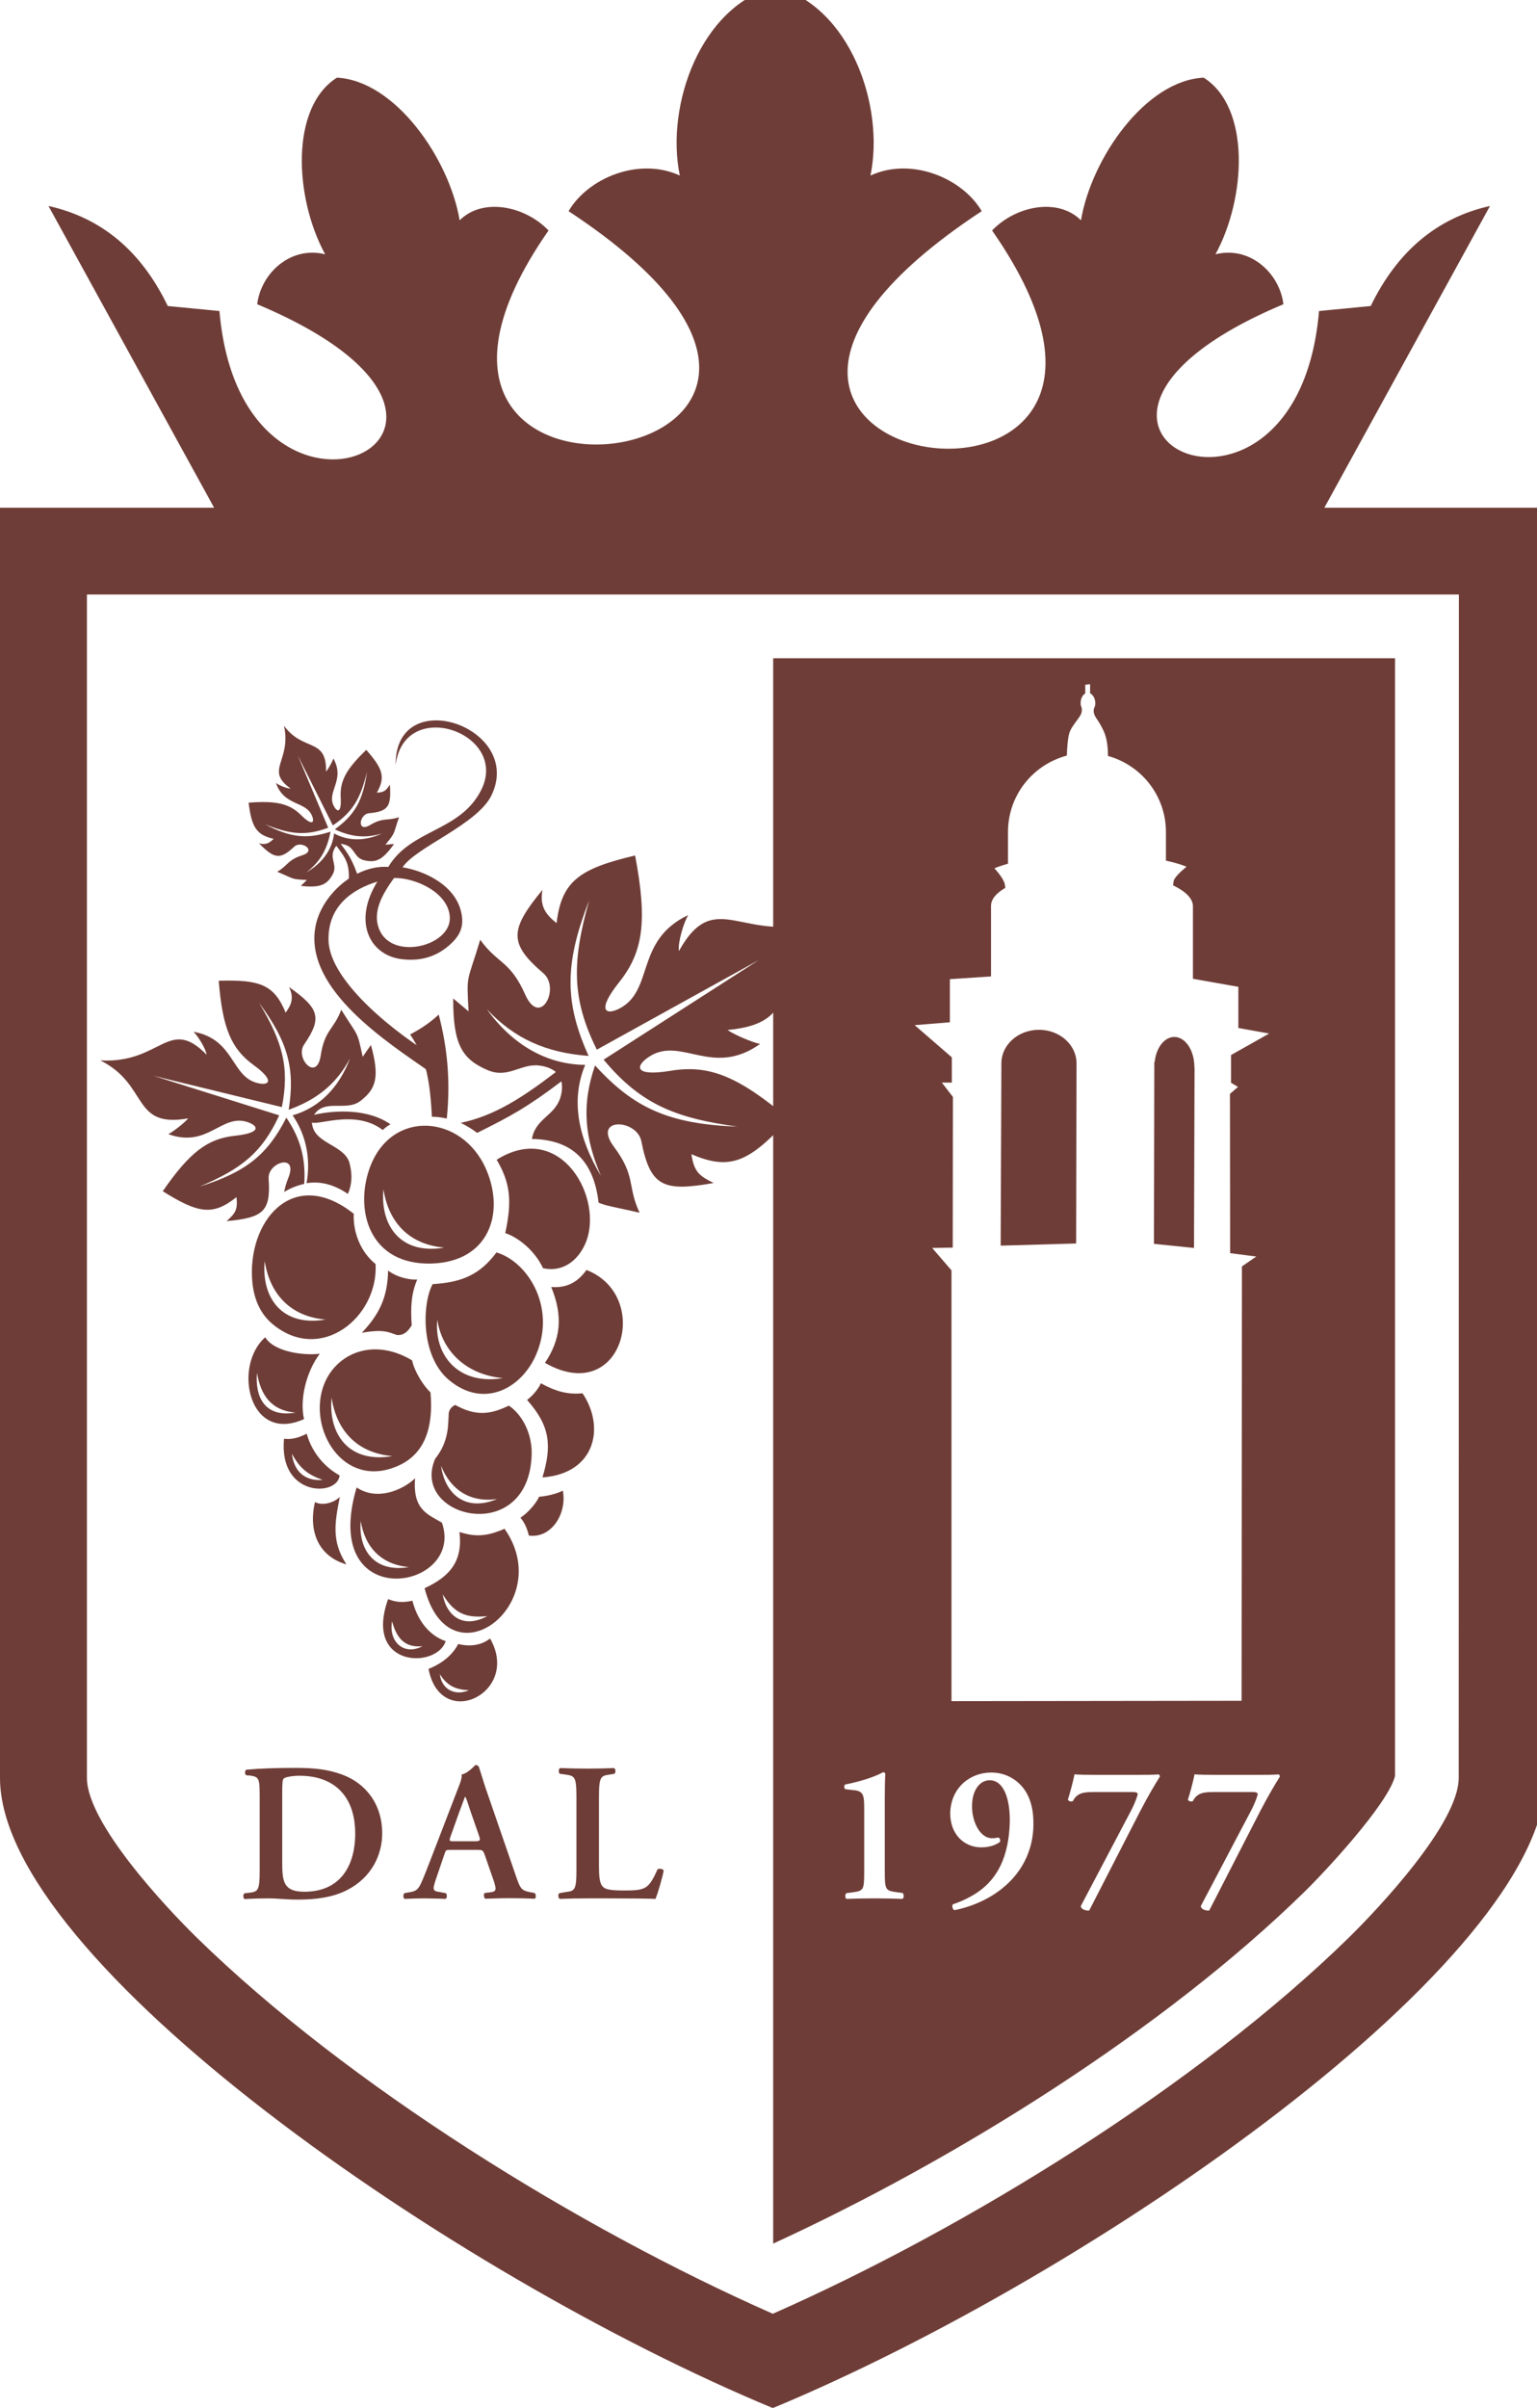 <?xml version="1.0" encoding="utf-8"?>
<!-- Generator: Adobe Illustrator 25.4.1, SVG Export Plug-In . SVG Version: 6.00 Build 0)  -->
<svg version="1.1" id="Laag_1" xmlns="http://www.w3.org/2000/svg" xmlns:xlink="http://www.w3.org/1999/xlink" x="0px" y="0px"
	 viewBox="0 0 55 86.1" style="enable-background:new 0 0 55 86.1;" xml:space="preserve">
<style type="text/css">
	.st0{fill-rule:evenodd;clip-rule:evenodd;fill:#6F3D37;}
	.st1{fill:#6F3D37;}
</style>
<g transform="matrix(.064 0 0 -.064 0 86.111)">
	<path class="st0" d="M433.4,1353c-41.7-10.8-61.4-66.5-53.3-105.6c-22.8,10.5-51.3-1.3-62.2-19.9
		c220.3-144.9-140.5-196.3-11.2-10.8c-13.1,13.7-36.7,18.6-49.7,5.7c-5.8,34.4-36,78-68.6,79.7c-26.3-16.6-23.8-67.2-6.6-98.7
		c-19.1,4.8-35.8-10.3-38-27.9c168.2-70.6-8.5-151.6-21.1-3.8c-9.6,0.9-19.3,1.9-28.9,2.8c-14.8,30.7-37,49.3-66.7,55.9
		c37.7-68.6,75.3-137.1,113-205.7h580c37.7,68.6,75.3,137.1,113,205.7c-29.6-6.6-51.8-25.3-66.7-55.9c-9.6-0.9-19.3-1.9-28.9-2.8
		c-12.4-145.9-184.4-65.2-19.9,3.8c-2.2,17.6-18.9,32.7-38,27.9c17.2,31.5,19.7,82.1-6.6,98.7c-32.6-1.6-62.8-45.2-68.6-79.7
		c-13,12.9-36.6,8-49.7-5.7c132-189.3-229.7-136.5-5.8,10.8c-10.9,18.6-39.5,30.4-62.2,19.9C494.8,1286.4,475.2,1342.2,433.4,1353z"
		/>
	<path class="st1" d="M157.8,343.7c0,5.2,0.1,7.5,0.9,8.1c0.8,0.7,4.3,1.5,8.9,1.5c18.4,0,31-10.6,31-32.3
		c0-18.6-8.8-32.5-28.4-32.5c-11.7,0-12.4,5.7-12.4,16.4V343.7z M150.7,284.8c4.1,0,9.2-0.7,16-0.7c10,0,19.5,1.3,27.3,5.3
		c13.6,6.9,19.7,19.5,19.7,31.7c0,16.4-9.3,28.1-22.5,32.9c-8,2.9-15.5,3.7-26,3.7c-10.8,0-19.6-0.3-27.5-1
		c-0.9-0.6-0.9-2.5-0.1-3.1l2.3-0.2c5.2-0.7,5.3-2,5.3-12.6v-40.3c0-11.7-1-12-6.2-12.6l-2.4-0.3c-0.8-0.8-0.7-2.8,0.2-3.2
		C141.5,284.7,146.5,284.8,150.7,284.8"/>
	<path class="st1" d="M252.1,319.9l4.6,12.9c2,5.2,2.9,7.9,3.3,8.7h0.2c0.5-0.8,1.2-2.9,3.1-8.7l4.6-13.2c0.9-2.6,0.4-2.9-2.6-2.9
		h-11.4C251.2,316.7,250.9,316.7,252.1,319.9z M237.4,284.8c4.5-0.1,8.1-0.1,11.7-0.3c0.9,0.4,1,2.4,0.2,3.2l-3.2,0.6
		c-4.1,0.6-4.5,0.9-2.3,7.4l4.5,13.2c1,3,0.9,3,3.7,3h14.6c3.1,0,3.4,0,4.5-3l5.2-15c1.4-4.7,1.1-5.4-2.9-5.8l-2.4-0.3
		c-0.7-0.7-0.5-2.6,0.3-3.2c3.8,0.1,8.7,0.3,13.4,0.3c5.7,0,9.8-0.1,14.3-0.3c0.8,0.5,0.8,2.4-0.1,3.2l-1.7,0.3
		c-5.6,1-6.2,1.8-8.7,9.1l-15.9,46.1c-1.8,4.9-3.2,10.1-4.9,15.1c-0.5,0.6-1,0.9-1.9,0.9c-0.2,0-3.8-4.5-7.7-5.3
		c0.3-1.9-0.7-4.5-2.1-8l-15.1-39.2c-2.3-5.9-4.1-10.6-5.4-13.4c-1.7-3.6-2.9-4.6-6.1-5.1l-3.3-0.6c-0.8-1-0.7-2.6,0.1-3.2
		C230.4,284.7,233.8,284.8,237.4,284.8"/>
	<path class="st1" d="M316.1,288.3l-3.3-0.6c-1-0.6-0.7-2.8,0.2-3.2c4.6,0.2,10.1,0.3,15.7,0.3h11.4c12.3,0,21.8-0.1,26.4-0.3
		c1.3,3,3.7,11.3,4.6,15.9c-0.6,0.9-2.3,1.2-3.4,0.7c-5.1-11.3-6.8-11.9-19-11.9c-8.8,0-10.6,0.9-11.9,2.4
		c-1.6,1.9-1.9,5.8-1.9,11.3v38.6c0,11.4,1,11.8,6.2,12.5l2.4,0.4c0.9,0.6,0.8,2.8-0.2,3.2c-4.8-0.2-9.8-0.3-14.6-0.3
		c-5.1,0-10,0.1-15.5,0.3c-1-0.4-1-2.6-0.2-3.2l3.1-0.4c5.2-0.8,6.2-1.1,6.2-12.5v-40.9C322.3,289.2,321.3,288.9,316.1,288.3"/>
	<path class="st1" d="M815.6,352.1c0-25.4-44.7-72.8-61.5-89.3c-84.4-82.5-213.6-162.3-322-210.1c-108.4,47.8-237.6,127.6-322,210.1
		c-16.8,16.4-61.5,63.9-61.5,89.3v661.2h767.1L815.6,352.1z M0,1061.9V352.1C0,250.1,252.6,74.5,432.1,0
		c179.5,74.5,432.1,250.1,432.1,352.1v709.7H0z"/>
	<path class="st1" d="M601.7,650.7l0.2,100c0,0.2,0,0.4,0,0.7c0,10.3-9.4,18.7-21,18.7c-11.6,0-21-8.4-21-18.7c0-0.3,0-0.5,0-0.8
		l-0.4-101.1L601.7,650.7z"/>
	<path class="st1" d="M667.6,648.2l0.3,100.9l-0.1,0v0.2c0,9.3-5,16.8-11.2,16.8c-5.6,0-10.2-6.1-11-14l-0.2,0l0-2.4
		c0-0.1,0-0.2,0-0.4c0-0.1,0-0.2,0-0.3l-0.2-98.5L667.6,648.2z"/>
	<path class="st1" d="M704.7,333.7L676.1,278c-1.9-0.2-4.6,0.7-4.7,2.5l28.2,53.5c2.2,4.2,3.6,8.3,3.6,9.1c0,0.6-0.7,1.1-2.5,1.1
		h-22.3c-5.4,0-9.1-0.5-11.4-5c-0.8-0.5-2.4-0.3-2.8,0.8c1.7,5.2,2.8,9.9,3.7,14.1c2.2-0.2,5.7-0.3,11.7-0.3h20.8
		c6,0,13.1,0,14.4,0.3c0.4-0.2,0.8-0.5,0.8-1.3C712.9,348.5,709.4,342.7,704.7,333.7z M637.6,333.7L609,278
		c-1.9-0.2-4.6,0.7-4.7,2.5l28.2,53.5c2.2,4.2,3.6,8.3,3.6,9.1c0,0.6-0.7,1.1-2.5,1.1h-22.3c-5.4,0-9.1-0.5-11.4-5
		c-0.8-0.5-2.4-0.3-2.8,0.8c1.6,5.2,2.8,9.9,3.7,14.1c2.2-0.2,5.7-0.3,11.7-0.3h20.8c6,0,13.1,0,14.4,0.3c0.4-0.2,0.8-0.5,0.8-1.3
		C645.8,348.5,642.3,342.7,637.6,333.7z M560.3,290.3c-8.8-7.1-19.6-10.8-26.7-12.1c-1,0.4-1.5,2.4-0.8,3.3c6.5,2.1,11.9,5.2,15.6,8
		c8.8,6.8,15.6,17.7,16.2,37.9c0.2,12.6-3.2,23.4-11.3,23.4c-4.8,0-9.6-4.6-9.8-13.9c-0.3-8.8,4.3-18.5,11.1-18.5
		c1.8,0,2.7,0.2,3.6,0.4c0.9-0.3,1.2-1.5,0.9-2.5c-2.9-2-6.3-3-10.5-3c-9.3,0-17.5,7.1-17.3,19.5c0.5,13.9,11.1,22.3,22.9,22.3
		c7.8,0,13.9-3.6,17.9-8.6c4-5.2,5.9-12.1,5.7-21.1C577.6,314.1,573.3,300.7,560.3,290.3z M526.6,740.6h5.6v14.1l-20.8,18l19.7,1.6
		l0,24.1l23,1.5v39.4c0,3.7,2.9,7.2,8,10.1c-0.1,0.7-0.2,1.4-0.3,2.1c-0.9,3.7-5.8,8.8-5.8,8.8s2.5,1.2,7.6,2.6v17.8
		c0,20.5,14,37.6,32.9,42.6c0.1,3.6,0.5,9.7,1.4,12.6c1.3,4.4,6.6,9,6.9,11.9c0.4,3-0.6,2.3-0.6,4.8s1.1,4.6,2.6,5.4v4.9l2.7,0.3
		v-5.1c1.6-0.8,2.9-2.9,2.9-5.5c0-2.6-0.9-2.1-0.9-4.4c0.1-3.4,2.5-4.4,5.6-11.2c2.1-4.5,2.4-10.5,2.4-13.9
		c18.7-5.2,32.4-22.2,32.4-42.5c0-0.3,0-0.6,0-0.9v-15.1c7.9-1.7,11.5-3.4,11.5-3.4s-6.2-4.9-7.1-7.7c-0.2-0.7-0.3-1.7-0.4-2.7
		c6.9-3.3,11.1-7.3,11.1-11.7v-40.5l25.4-4.5v-23l17.2-3.1L688.3,756l0-15.5l3.9-2.3l-4.5-3.9l0.1-89l14.6-1.9l-8-5.5l-0.2-242.7
		L532,395v240.7l-10.8,12.5l11.5,0.2l0.1,84.2L526.6,740.6z M504.5,284.5c-5.2,0.2-10.3,0.3-15.2,0.3c-5.6,0-10.7-0.1-15.9-0.3
		c-1,0.3-1,2.5-0.2,3.2l3,0.4c6.6,0.9,7,1.1,7,11.7v34.9c0,7.3-0.3,9.9-5.3,10.5l-5.3,0.6c-0.7,0.5-0.7,2.2-0.1,2.6
		c9.1,1.8,16.8,4.4,21.3,6.9c0.7-0.1,1.1-0.4,1.2-1c-0.2-2.3-0.3-8.9-0.3-13.3v-41.1c0-10.6,0.4-10.8,7-11.7l3-0.4
		C505.5,287,505.5,284.8,504.5,284.5z M780,353.2v624.5H432.3V91.9c102.2,46.9,218,119.3,296.9,196.4
		C740.6,299.4,776.2,337.6,780,353.2"/>
	<g>
		<path class="st0" d="M248.4,648.4c-24.8-4.2-35.9,12.7-34,32.6C217.2,662.7,228.6,650.1,248.4,648.4z M206.5,692.3
			c-8.2-23.6,0.3-53.8,34.9-52.8c31.9,1,41.2,28.1,30.3,52.9C258.2,723.1,218.2,726,206.5,692.3z"/>
		<path class="st0" d="M281.2,575.5c-24.8-4.2-38.6,12.7-36.7,32.6C247.3,589.8,261.5,577.2,281.2,575.5z M277.6,645.7
			c-9.1-12.1-18.8-16.7-35.7-17.7c-5.7-10.3-7.2-40.2,9.4-53.8c18.9-15.6,39.7-5,48.2,13.8C311.3,614.5,295.4,640.4,277.6,645.7z"/>
		<path class="st0" d="M182,608.2c-24.8-4.2-35.9,12.7-34,32.6C150.9,622.5,162.3,609.9,182,608.2z M197.8,667.3
			c-34.5,27.3-59.9-4.9-56.7-38.3c0.9-9.2,4.3-17.6,11.5-23.5c26.9-22.1,59,4.1,57.4,33.7C201.4,646.1,197.3,657.4,197.8,667.3z"/>
		<path class="st0" d="M219.4,531.9c-24.8-4.2-35.9,12.7-34,32.6C188.2,546.2,199.6,533.6,219.4,531.9z M240.7,567.5
			c-3.7,3.4-8.9,11.4-10.3,17.9c-22.9,13.7-44.5,2.8-50.1-16c-7.5-25,13.7-57.4,44.2-42C237,533.9,242.5,547.2,240.7,567.5z"/>
		<path class="st0" d="M165.2,556.2c-17.1-2.9-22.7,8.6-21.5,22.3C145.7,566,151.6,557.4,165.2,556.2z M170,552.6
			c-2.6,10.9,1.3,26.6,8.8,36.5c-8.4-1.1-25.4,0.8-30.5,9.2C130,582.2,139.1,538.6,170,552.6z"/>
		<path class="st0" d="M277.9,507.9c-18-7.5-29.2,3.3-31.3,18.6C251.9,513.2,262.7,505.8,277.9,507.9z M284.5,560.1
			c-10.2-4.9-18.3-6.1-30,0.4c-2.2-1.1-3.2-2.6-3.6-4.5c-0.4-5.8,0.4-15.7-7.6-25.6c-14.1-32.8,51.1-48.9,53.9,0.8
			C298.1,544.3,291.7,555.4,284.5,560.1z"/>
		<path class="st0" d="M277.7,697.5c35.9,22.5,60.4-21.9,49.6-46.8c-4.3-9.9-13-16.2-23.7-13.8c-4.1,9-13,16.9-21.1,19.6
			C286.4,674.6,285.3,684.6,277.7,697.5z"/>
		<path class="st0" d="M327.9,635.9c37-14.3,20.2-76.7-23.2-51.9c8.7,13,10.3,25.8,3.5,42.4C315.9,625.8,322.4,628.2,327.9,635.9z"
			/>
		<path class="st0" d="M230.2,605c-1-1.6-3.5-6-8.4-5.4c-4.5,1.5-7.3,3.4-19.5,1.2c9.9,10.5,14.4,19.9,14.7,34.8
			c4.5-3.6,11.9-5.4,16.3-5C229.9,622.7,229.5,614.9,230.2,605z"/>
		<path class="st0" d="M228.6,469.9c-19.6-3.3-28.3,10-26.9,25.7C204,481.2,213,471.3,228.6,469.9z M199.4,514.4
			c-21.1-71.5,60.9-57.7,47.7-19.7c-7.7,4.6-16.5,7.1-15,24.8C224.6,512.5,210.5,506.9,199.4,514.4z"/>
		<path class="st0" d="M325.7,567c12.9-19.1,7-44.9-22.4-47c5.5,18.2,4.1,28.9-8.6,43.3c3.3,2.4,6.6,6.6,7.7,9.3
			C310.8,568,317.5,566.2,325.7,567z"/>
		<path class="st0" d="M272.4,442.5c-13.2-7.2-22.7-0.2-24.9,12.2C253.9,444.3,260.1,441.2,272.4,442.5z M282.1,491.3
			c29.2-41.5-30.6-87.9-44.7-33.2c14.6,6.7,21.4,15.5,19.5,31.4C265.4,486.8,271.8,486.8,282.1,491.3z"/>
		<path class="st0" d="M180.4,518.6c-10-0.8-16,4.8-17.2,14.6C167.7,525.1,171.9,521.6,180.4,518.6z M158.8,541.6
			c-3.1-32.6,29.9-32.5,31.1-20.5c-9.7,5.4-15.9,14.2-18.4,23.3C167.4,542.4,163.4,541,158.8,541.6z"/>
		<path class="st0" d="M291,497.5c4.7,3,9.4,9,10.4,11.7c3.3,0.2,9.4,1.4,13.3,3.4c2.4-12.6-6.2-26.8-19-25.1
			C294.8,491.2,293.5,494.5,291,497.5z"/>
		<path class="st0" d="M236.2,425.7c-10.4-5.5-19,2.5-17,13.9C221.5,431.3,225.5,424.6,236.2,425.7z M249.2,428.5
			c-5-15.5-46-15-32.2,23.5c4.9-2,8.8-1.9,13.6-0.9C232.8,442.3,238.4,432.2,249.2,428.5z"/>
		<path class="st0" d="M176.1,506.2c-3.7-15.9,1.6-30.2,17.6-34.8c-8.6,13.1-6.4,23.7-3.7,37.7C187.2,506.3,181,503.8,176.1,506.2z"
			/>
		<path class="st0" d="M249.8,720.5c2.3,22,0,40.9-4.5,58.1c-5.2-4.9-11-8.5-16-11.1c9.6-14,11.1-27.4,12.2-46
			C244.4,721.5,247.1,721.1,249.8,720.5z"/>
		<path class="st0" d="M337.5,753.4l86.8,55.7L333.7,759c-14.1,28.4-14,49-4.3,83.3c-14.1-35.9-13.5-57.5-0.3-86.8
			c-23.8,1.8-41.4,9.6-56.9,26.1c14.1-19.6,33.2-30.9,55-31.1c-8.4-20.1-3.6-41.3,8.8-62c-8.9,20.8-11.1,39.2-3.3,61.7
			c21.6-23.7,41.1-32.8,79.7-34.2C376.9,720.8,357.9,729,337.5,753.4z M313.3,732.2c-3.3-10.4-13.8-11.5-15.9-23.1
			c25.1-0.4,34.9-15.2,37.3-35.6c4.5-1.9,8.4-2.3,22.9-5.6c-7,15-1.9,20.2-14.3,36.8c-12.5,16.7,12.8,15.7,15.3,3.1
			c5-25.4,12.3-28.3,40.4-23.3c-7.9,3.9-11,6.2-12.4,16.1c22.1-9.6,32.7-3.9,54.5,19.7c-28.7,24.2-44.9,30.4-66.1,26.9
			c-20.7-3.4-19.9,2.7-12,7.9c17.9,11.6,35.3-11.9,62,7.1c-4.1,0.7-15,5.4-18.2,7.8c45,4,22.3,33,54.2,61.6
			c-45.4-15.1-60.7,19.6-81.4-17.5c-0.7,4.6,2.6,15.8,5.2,20.1c-30-14.2-18.8-42.2-38.6-52.3c-7.7-3.9-12.6-1,0,14.8
			c13.4,16.8,15.9,34,8.9,70.8c-31.3-7.4-41.1-14.4-43.9-37.8c-6.1,4.9-9.5,9.3-7.9,18.6c-18.1-22.1-19.2-29.8,0.5-46.6
			c9.7-8.3-1.8-30.8-10.2-11.8c-8.4,18.9-15.4,17-25.1,30.5c-7.4-24.7-7.7-18.3-6.5-40c-2.9,2.4-5.7,4.8-8.6,7.2
			c-0.1-25.8,5-34,19.4-40.1c11.5-4.8,18.5,4,28.9,2.6c3.9-0.5,7-1.8,9.1-3.6c-18-13.7-33.9-24.4-53.2-28.4c3.3-1.6,6.4-3.5,9.2-5.6
			c19.3,9.6,28.2,14.5,47.1,28.8C314.5,738.4,314.3,735.5,313.3,732.2z"/>
		<path class="st0" d="M195.1,696.7c2.2-7.2,1.6-13.5-0.6-18.3c-7.3,5-15,7.3-23.1,6c2.6,14.3-0.7,27.7-7.8,37.9
			c15,4.3,26,15.6,32.1,31.8c-7.6-14.2-18.3-22.9-34.3-28.7c3.6,22.6-0.1,37.6-16.5,59.7c13.1-21.8,17.1-36,12.7-58.2l-71.8,17.5
			l70.3-22.1c-9.5-20.7-21-29.9-44.5-39.8c26.3,8.2,38.1,18.1,48.5,38.5c8.3-12.2,10.9-23.7,10-37c-3.6-0.8-7.4-2.2-11.2-4.5
			c0.4,2.2,1.1,4.9,2.4,8.1c5.5,13.8-11.8,8.4-11.1-0.7c1.3-18.5-3.2-21.8-23.5-23.7c4.7,4.2,6.4,6.3,5.5,13.4
			c-13.4-10.8-21.8-8.8-41.2,3.3c15.2,22,25.2,29.4,40.4,31c14.9,1.6,13.2,5.6,6.8,7.7c-14.5,4.6-22.1-14.8-44.1-6.8
			c2.7,1.3,9.3,6.5,11.1,8.8C73.3,715,83.5,739.3,56.1,753c34.1-1.9,38.1,24.9,59.4,3.2c-0.4,3.3-4.8,10.4-7.3,12.8
			c23.4-4.2,20.8-25.6,36.4-28.8c6.1-1.3,8.9,1.7-2.8,10.2c-12.4,9-17.4,20.4-19.5,47.1c23,0.7,31-2.2,37.4-17.8
			c3.3,4.5,4.8,8.2,1.9,14.3c16.6-11.8,18.9-16.9,8.4-32.2c-5.1-7.5,7-20.9,9.3-6.2c2.2,14.6,7.4,14.6,11.5,25.7
			c9.7-15.6,8.7-11.1,12-26.3c1.5,2.2,3,4.4,4.6,6.6c4.9-17.8,3-24.4-5.8-31.2c-7.9-6.2-20,1.4-26-7.8c13.2,3,30.9,3,42.7-5.3
			c-1.6-0.9-2.9-1.9-4.3-3.2c-15,11.5-35.5,2.6-39.6,4.2C175.1,706.7,191.1,706.3,195.1,696.7z"/>
		<path class="st0" d="M186.1,884.3l-19.6,39.1l17-40.4c-12.6-4.7-21.3-3.7-35.3,1.9c14.5-7.6,23.7-8.3,36.6-4.1
			c-1.9-10-5.9-17-13.6-22.8c8.9,5.1,14.5,12.6,15.6,21.8c8.1-4.4,17.5-4.3,26.8,0c-9.2-2.8-17.2-2-26.4,2.3c11,8,15.7,15.8,18,32.1
			C201.6,899.4,197.3,891.8,186.1,884.3z M194,873.1c4.4-1.9,4.3-7.1,9.7-8.3c6.5-1.5,10.2,0.1,16.6,9.1c-1.6-0.1-3.2-0.2-4.8-0.4
			c5.8,7.2,4.1,5.1,7.6,15.4c-6.6-2.3-8.6,0.1-16.2-4.4c-7.6-4.5-6,6.1-0.6,6.6c11,1,12.5,3.9,11.7,16c-2-3.1-3.1-4.4-7.3-4.5
			c5.1,8.9,3.1,13.6-5.9,23.9c-11.5-11-14.8-17.6-14.3-26.6c0.5-8.9-2-8.3-3.9-4.7c-4.1,8.1,6.6,14.3-0.2,26.5
			c-0.5-1.7-2.9-6.1-4.1-7.3c0.4,19.2-12.9,10.9-23.5,25.6c4.3-19.8-11-24.7,3.7-35.1c-2-0.1-6.5,1.8-8.2,3.1
			c4.6-13.3,17-9.8,20.3-18.7c1.3-3.4-0.1-5.4-6.2,0.7c-6.5,6.4-13.6,8.2-29.4,7c1.7-13.5,4.2-18,14-20.2c-2.3-2.3-4.4-3.6-8.2-2.5
			c8.5-8.6,11.7-9.4,19.7-1.9c3.9,3.7,12.9-2.2,4.5-4.8c-8.4-2.7-7.9-5.7-14-9.2c10.1-4.2,7.4-4.1,16.6-4.6
			c-1.1-1.1-2.3-2.2-3.4-3.3c10.9-1.2,14.6,0.6,17.8,6.4c2.6,4.6-0.9,8,0.2,12.3c0.4,1.6,1.1,2.9,1.9,3.7c5-6.8,7.9-10,6.7-21.5
			c1.9-0.8,4.9,0.1,6.4,1.4c-4.1,12.9-6.9,16-10.7,21.2C191.4,873.9,192.6,873.7,194,873.1z"/>
		<path class="st0" d="M251.5,833c0.8-15.9-31.3-24.2-39.1-7.6c-4.9,10.5,1.9,21.1,7.9,29.5C232,855.2,250.8,846.9,251.5,833z
			 M240.7,746.3c-23.9,16.7-70.4,46.2-64.4,81c3.1,18.1,22.4,35.1,40.8,33.8c12.8,21.4,40.2,19.5,52,43.1
			c15.8,31.7-43,52.4-47.9,13.9c-0.3,45.9,72,21.2,53.6-17c-8-16.4-42.4-29-49.7-40.2c12.1-2,29.1-9.7,32.7-24.8
			c2.1-8.7-1-14-7-19.1c-7.6-6.5-16.5-8.7-26.5-7.4c-17.6,2.3-27.2,20.9-13.3,43.3c-14.3-4.4-27.9-13.9-27.3-33.1
			c0.8-23.7,40.4-53.7,59.2-64.6C242.1,752.3,241.4,749.3,240.7,746.3z"/>
		<path class="st0" d="M245.9,410.1c1.1-8.9,8.9-12.3,16.3-9C254.4,401.4,249.9,403.8,245.9,410.1z M239.6,413
			c6.8-35.3,51.8-13.2,34.4,17c-5.5-4.4-12.5-4.4-17.8-3.1C253.4,421.6,248.3,416.5,239.6,413z"/>
	</g>
</g>
</svg>
